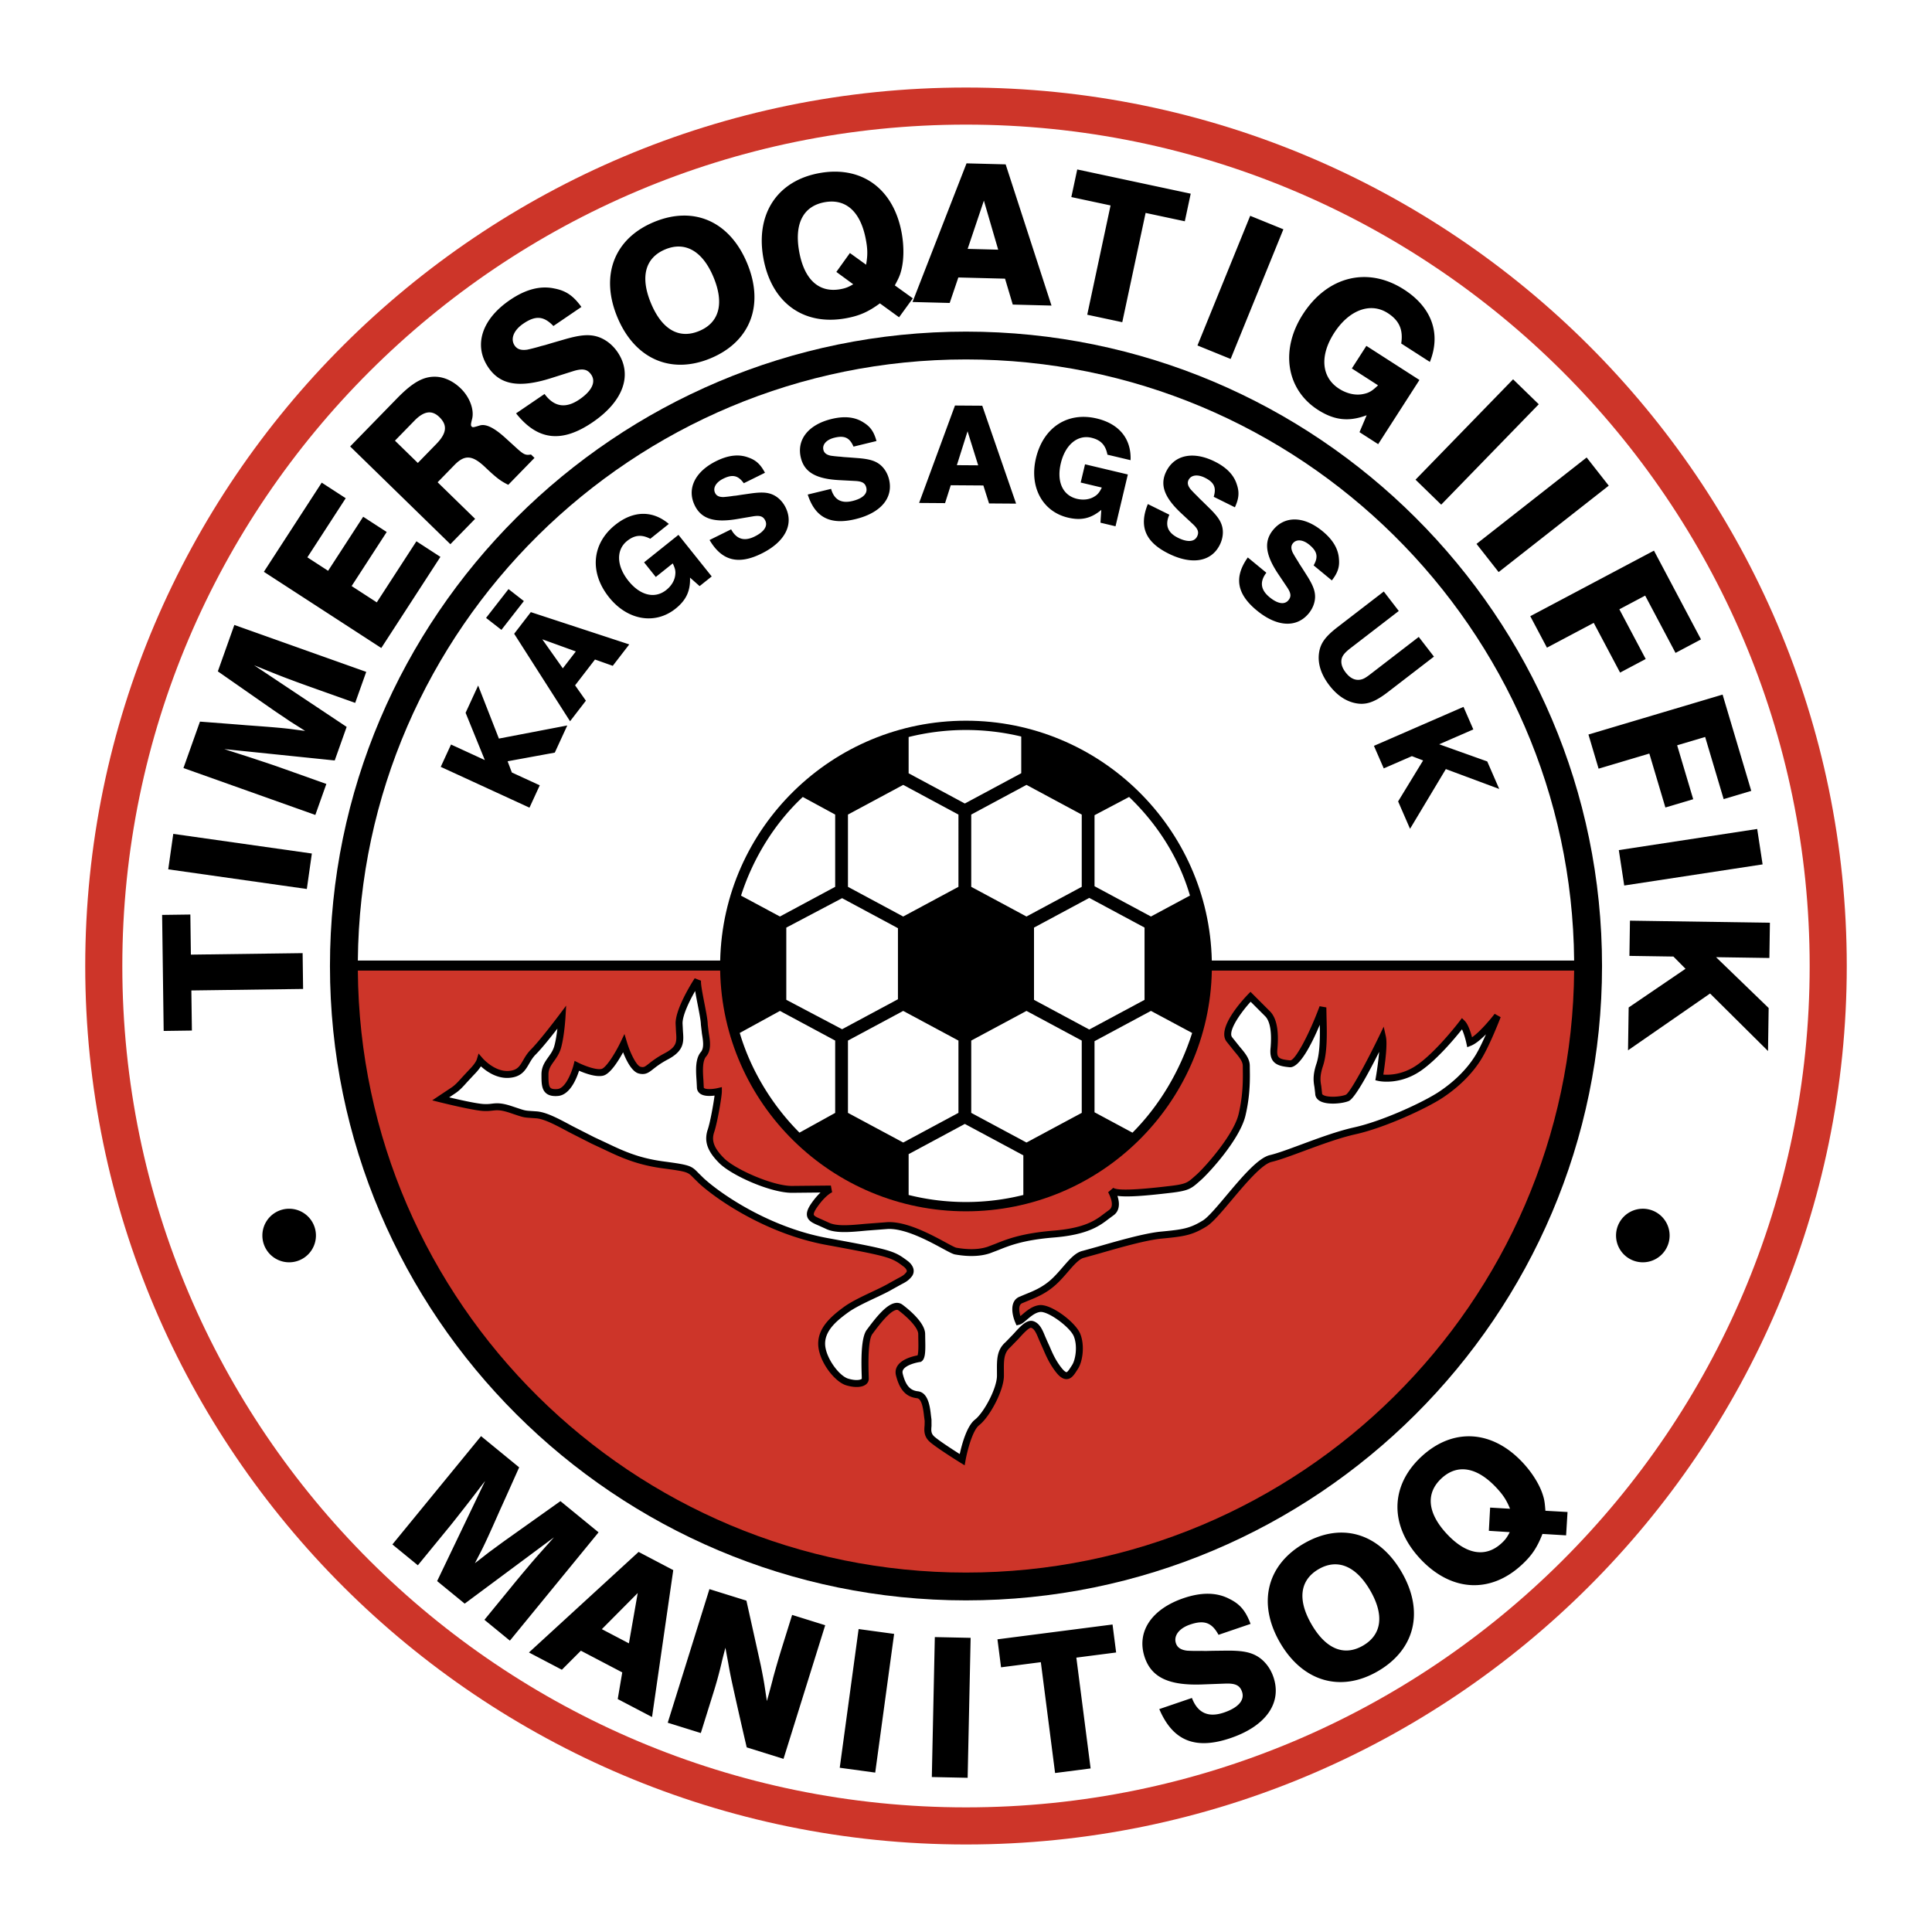 <svg xmlns="http://www.w3.org/2000/svg" width="2500" height="2500" viewBox="0 0 192.756 192.756"><g fill-rule="evenodd" clip-rule="evenodd"><path fill="#fff" d="M0 0h192.756v192.756H0V0z"/><path d="M8.504 96.379c0 48.326 39.42 87.645 87.875 87.645 48.453 0 87.873-39.318 87.873-87.645 0-48.328-39.42-87.646-87.873-87.646-48.455 0-87.875 39.318-87.875 87.646z" fill="#cd3529"/><path d="M12.204 96.379c0-46.289 37.761-83.946 84.175-83.946 46.412 0 84.172 37.658 84.172 83.946 0 46.287-37.76 83.943-84.172 83.943-46.415 0-84.175-37.656-84.175-83.943z" fill="#fff"/><path d="M32.92 96.379c0 34.898 28.467 63.291 63.458 63.291 34.99 0 63.457-28.393 63.457-63.291 0-34.9-28.467-63.293-63.457-63.293-34.991-.001-63.458 28.393-63.458 63.293z"/><path d="M96.377 71.905c13.347 0 24.23 10.684 24.525 23.926h36.15c-.295-33.118-27.396-59.97-60.674-59.97s-60.38 26.852-60.676 59.97h36.151c.295-13.243 11.179-23.926 24.524-23.926z" fill="#fff"/><path d="M96.377 120.852c-13.376 0-24.279-10.732-24.526-24.016H35.702c.248 33.158 27.369 60.059 60.677 60.059 33.307 0 60.426-26.9 60.674-60.059h-36.148c-.247 13.283-11.151 24.016-24.528 24.016z" fill="#cd3529"/><path d="M67.405 102.098l.041.842c.077.988.115 1.482-1.131 2.143a9.452 9.452 0 0 0-1.568 1.031c-.439.344-.521.398-.84.318-.406-.102-1.015-1.334-1.345-2.418l-.259-.852-.385.803c-.579 1.205-1.469 2.572-1.895 2.68-.527.133-1.696-.305-2.309-.611l-.386-.191-.106.418c-.15.6-.768 2.324-1.604 2.393-.342.029-.575-.012-.692-.119-.206-.189-.206-.723-.206-1.34 0-.543.245-.887.555-1.322.258-.363.55-.773.707-1.348.324-1.189.432-2.969.436-3.043l.068-1.15-.691.922c-.019.025-1.907 2.539-2.835 3.467-.355.355-.574.732-.767 1.064-.352.605-.583 1.006-1.453 1.064-1.396.094-2.569-1.248-2.581-1.26l-.411-.479-.186.611c-.001.004-.119.373-.761 1.016l-.713.766c-.357.4-.667.748-1.039.996l-1.927 1.283.761.191c.123.029 3.013.75 4.193.859.464.041.778.006 1.054-.025.446-.051.8-.092 1.735.219l.393.133c.966.324.998.33 1.716.379l.522.037c.823.062 2.019.707 3.284 1.387l2.228 1.133 1.149.537c1.627.775 3.31 1.58 5.955 1.932 2.471.33 2.505.365 3.068.947l.566.557c1.796 1.646 6.763 5.049 12.701 6.139 6.385 1.17 6.51 1.264 7.712 2.166l.005.004c.09.064.283.252.304.406.006.039.003.088-.053.158-.231.289-.417.385-.822.594l-.891.492c-.414.248-1.028.539-1.679.846-.976.461-2.084.982-2.806 1.508-1.343.977-2.586 2.098-2.586 3.68 0 1.674 1.601 3.795 2.795 4.152.825.248 1.554.221 1.95-.074a.71.71 0 0 0 .302-.576l-.008-.309c-.098-2.902.144-3.861.364-4.154l.103-.139c.485-.65 1.623-2.176 2.306-2.275.098-.012.148.014.185.041.988.74 1.985 1.764 1.985 2.377l.007.541c.004.168.008.383.008.604 0 .404-.019.812-.084.979-.42.076-1.522.334-1.984 1.014-.138.203-.208.43-.208.668 0 .102.013.209.04.314.364 1.455 1.013 2.156 2.104 2.277.505.057.637 1.256.701 1.832l.058.439-.008.438a4.323 4.323 0 0 0-.025.412c0 .396.096.85.571 1.258.755.646 2.925 1.992 3.016 2.049l.435.268.089-.502c.142-.791.662-2.961 1.359-3.504 1.031-.803 2.469-3.445 2.469-4.945l-.002-.418c-.01-1.105-.016-1.838.627-2.4l.855-.881c.359-.4 1.029-1.141 1.25-1.068.328.109.533.611.732 1.096l.234.535.242.543c.262.611.621 1.449 1.281 2.279.238.297.607.688 1.061.664.463-.023.738-.453.98-.832l.113-.174c.488-.732.709-2.352.246-3.508-.463-1.152-2.896-3.002-4.078-2.869-.703.078-1.281.572-1.703.932-.059.051-.127.107-.193.162a2.669 2.669 0 0 1-.115-.699c0-.258.068-.488.281-.582l.604-.252c.848-.342 1.807-.729 2.779-1.613.439-.398.822-.842 1.193-1.271.578-.668 1.123-1.299 1.621-1.408l1.527-.424c1.834-.529 4.605-1.33 6.182-1.48 2.268-.217 3.055-.328 4.502-1.219.607-.371 1.486-1.418 2.508-2.631 1.34-1.594 3.01-3.576 3.975-3.803.799-.189 1.92-.605 3.219-1.086 1.668-.617 3.557-1.316 5.164-1.674 2.955-.658 7.139-2.607 8.719-3.662 1.625-1.082 2.945-2.404 3.818-3.822.857-1.391 1.896-4.084 1.939-4.197l-.6-.336c-.395.518-1.459 1.797-2.258 2.342-.137-.516-.385-1.293-.725-1.633l-.281-.281-.24.316c-.023.031-2.326 3.053-4.273 4.385-1.408.963-2.746.982-3.33.936.105-.676.312-2.098.312-3.09 0-.283-.018-.531-.059-.715l-.217-.977-.434.902c-1.301 2.699-2.902 5.639-3.334 5.885-.512.219-1.84.311-2.289.016-.088-.059-.088-.1-.088-.125l-.084-.754c-.088-.5-.17-.971.172-2.002.441-1.326.395-3.264.355-4.818l-.02-1.025-.672-.119c-1.062 2.869-2.461 5.445-2.934 5.402-1.164-.107-1.355-.273-1.279-1.111.168-1.85-.08-3.121-.738-3.779l-1.947-1.949-.246.254c-.529.551-3.125 3.357-2.154 4.693l.764.955c.504.598.869 1.029.869 1.494l.004.371c.012.945.035 2.525-.42 4.434-.498 2.094-3.393 5.34-4.244 6.084l-.189.166c-.652.58-.826.734-2.383.918l-.107.012c-1.252.148-5.066.598-5.576.172l-.52.445c.008.012.762 1.324.104 1.764l-.48.354c-.842.646-1.889 1.453-5.086 1.713-3.158.256-4.656.861-5.754 1.301l-.805.307c-1.23.41-2.606.182-3.126.094-.128-.021-.631-.293-1.073-.533-1.451-.785-3.879-2.1-5.793-2.018l-2.188.166c-1.55.146-2.889.273-3.695-.131l-.687-.311c-.378-.162-.735-.314-.778-.461-.017-.059-.02-.248.32-.738.86-1.242 1.501-1.502 1.507-1.504l-.127-.672-3.896.039c-1.892 0-5.646-1.648-6.763-2.766-1.152-1.152-1.224-1.879-.978-2.617.33-.99.761-3.568.761-4.039v-.438l-.426.1c-.434.102-1.143.156-1.346-.006-.021-.016-.033-.029-.033-.08l-.035-.709c-.055-.799-.13-1.891.27-2.357.55-.643.397-1.557.262-2.363l-.099-.822c0-.424-.163-1.254-.334-2.135-.162-.826-.383-1.959-.335-2.242l-.632-.246c-.072.109-1.907 2.923-1.907 4.496z"/><path d="M65.175 106.658c.31-.242.733-.576 1.464-.963 1.301-.689 1.532-1.393 1.532-2.17 0-.207-.017-.42-.033-.641l-.04-.787c0-.826.689-2.229 1.257-3.227.062.371.146.814.25 1.344.158.809.321 1.646.321 2.002l.109.936c.056.336.116.695.116 1.018 0 .311-.055.586-.22.781-.389.453-.483 1.135-.483 1.824 0 .352.024.705.047 1.031l.034.662c0 .254.103.471.296.625.372.295 1.014.271 1.466.213-.109.842-.427 2.637-.683 3.404a2.723 2.723 0 0 0-.149.865c0 .811.416 1.584 1.295 2.463 1.241 1.242 5.127 2.969 7.253 2.969l2.854-.029c-.27.26-.568.584-.91 1.078-.305.439-.45.787-.45 1.086 0 .082.011.162.033.238.134.463.615.67 1.173.906l.648.295c.985.492 2.415.357 4.071.199l2.151-.164c1.723-.07 4.046 1.186 5.432 1.936.71.385 1.061.57 1.291.609.566.094 2.069.344 3.459-.119l.846-.322c1.113-.449 2.498-1.008 5.549-1.256 3.402-.275 4.588-1.188 5.455-1.852l.443-.328c.43-.285.58-.709.58-1.154 0-.273-.061-.555-.146-.816 1.025.137 2.787-.006 5.252-.297l.109-.012c1.695-.201 1.992-.404 2.762-1.088l.186-.164c.783-.684 3.889-4.037 4.463-6.445.387-1.629.443-3.02.443-4.006 0-.221-.004-.42-.006-.598l-.004-.361c0-.719-.455-1.258-1.031-1.941l-.734-.918a.518.518 0 0 1-.088-.316c0-.766 1.021-2.215 1.941-3.225l1.443 1.443c.389.389.586 1.148.586 2.225 0 .309-.016.645-.049 1.002-.01.102-.014.197-.014.287 0 1.289.908 1.484 1.922 1.578.98.088 2.188-2.289 3.006-4.229.004.24.01.463.01.715 0 1.129-.061 2.324-.342 3.164-.219.654-.283 1.135-.283 1.521 0 .32.045.578.086.82l.074.633c0 .283.143.533.4.703.732.484 2.348.299 2.949.043.621-.268 2.047-2.938 3.031-4.904a31.52 31.52 0 0 1-.324 2.508l-.055.326.32.072c.086.018 2.084.439 4.201-1.008 1.643-1.125 3.432-3.273 4.123-4.145.18.391.35.971.439 1.383l.086.4.381-.152c.459-.184.996-.643 1.488-1.137-.332.75-.715 1.557-1.062 2.119-.822 1.332-2.07 2.582-3.613 3.609-1.537 1.025-5.605 2.92-8.484 3.561-1.654.367-3.566 1.076-5.254 1.701-1.277.473-2.381.883-3.139 1.061-1.188.279-2.793 2.188-4.346 4.031-.939 1.119-1.828 2.174-2.34 2.488-1.32.812-2.012.908-4.203 1.117-1.643.158-4.451.969-6.311 1.506l-1.484.412c-.721.16-1.311.842-1.996 1.633-.357.412-.727.84-1.133 1.211-.883.801-1.781 1.164-2.574 1.482l-.625.262c-.523.232-.695.717-.695 1.236 0 .479.148.984.305 1.344l.117.268.285-.07c.238-.061.463-.252.748-.496.373-.318.838-.715 1.328-.771.789-.088 2.984 1.51 3.357 2.439.396.99.158 2.357-.18 2.865l-.119.184c-.129.203-.324.508-.434.514-.016.002-.16-.004-.48-.404-.604-.754-.928-1.512-1.186-2.119l-.262-.578-.213-.488c-.244-.602-.523-1.281-1.154-1.492-.65-.217-1.299.502-1.984 1.262l-.797.824c-.791.691-.865 1.527-.865 2.561l.004.779c0 1.271-1.312 3.707-2.201 4.398-.817.635-1.313 2.51-1.514 3.43-.676-.428-1.985-1.273-2.508-1.721-.263-.225-.329-.445-.329-.729 0-.107.01-.221.021-.348l-.002-.639-.05-.383c-.096-.869-.258-2.326-1.314-2.443-.781-.086-1.216-.596-1.508-1.756a.675.675 0 0 1-.019-.148c0-.1.029-.189.088-.277.312-.461 1.304-.691 1.66-.74l.079-.01.065-.045c.319-.211.384-.736.384-1.557 0-.197-.004-.414-.009-.646l-.008-.527c0-1.115-1.582-2.422-2.262-2.932a.92.92 0 0 0-.7-.172c-.894.129-1.895 1.383-2.764 2.547l-.102.135c-.423.564-.527 1.91-.527 3.289 0 .441.011.885.026 1.307l.007.283c-.04.072-.478.254-1.358-.012-.929-.279-2.301-2.164-2.301-3.488 0-1.336 1.187-2.311 2.299-3.119.67-.486 1.745-.994 2.694-1.441.667-.314 1.296-.611 1.74-.877l.853-.471c.435-.227.721-.373 1.045-.777a.892.892 0 0 0 .198-.688c-.068-.492-.533-.836-.586-.875l.007.006c-1.355-1.018-1.61-1.123-8.003-2.293-5.783-1.061-10.612-4.367-12.357-5.969l-.536-.527c-.7-.725-.84-.801-3.475-1.152-2.537-.338-4.096-1.082-5.748-1.871l-1.163-.543-2.184-1.111c-1.391-.748-2.591-1.393-3.56-1.467l-.529-.037c-.643-.043-.643-.043-1.542-.346l-.395-.131c-1.081-.361-1.543-.309-2.033-.252a4.015 4.015 0 0 1-.912.023c-.771-.07-2.367-.43-3.32-.656l.614-.408c.446-.299.783-.676 1.172-1.111l.686-.738c.346-.346.553-.621.693-.838.515.469 1.552 1.234 2.801 1.15 1.238-.082 1.629-.756 2.007-1.406.18-.311.366-.633.658-.924.591-.59 1.517-1.75 2.165-2.582-.065.555-.162 1.201-.302 1.715-.124.453-.356.781-.603 1.127-.336.471-.684.959-.684 1.725 0 .812 0 1.455.43 1.85.27.248.668.348 1.219.301 1.193-.1 1.851-1.732 2.102-2.518.584.256 1.699.67 2.414.49.698-.174 1.504-1.461 1.979-2.33.318.814.874 1.945 1.569 2.119.661.164.988-.092 1.44-.448z" fill="#fff"/><path d="M31.521 123.268a2.671 2.671 0 0 1-2.672 2.672 2.671 2.671 0 1 1 0-5.344 2.672 2.672 0 0 1 2.672 2.672zM166.578 123.268a2.672 2.672 0 1 1-5.345 0 2.672 2.672 0 0 1 5.345 0zM47.995 143.285l3.802 3.113c-.666 1.488-1.264 2.832-1.92 4.275-1.114 2.527-1.581 3.527-1.94 4.211l-.555 1.076c.808-.617 1.19-.932 1.512-1.172.361-.256 1.144-.846 1.622-1.182l5.4-3.838 3.803 3.113-8.847 10.807-2.54-2.08 2.621-3.201a101.33 101.33 0 0 1 1.688-2.031c.333-.406.692-.814 1.076-1.254l1.552-1.742-8.906 6.615-2.75-2.25 4.788-9.988c-.905 1.168-1.392 1.822-2.091 2.707-.514.658-1.102 1.406-1.385 1.754l-3.236 3.951-2.54-2.08 8.846-10.804zM67.171 156.65l-2.117 14.658-3.423-1.793.451-2.66-4.128-2.164-1.896 1.9-3.285-1.723 10.94-10.033 3.458 1.815zm-4.424 7.307l.879-5.021-3.58 3.605 2.701 1.416zM70.78 158.547l3.69 1.15c.813 3.652 1.244 5.598 1.446 6.516.143.717.259 1.322.343 1.836l.253 1.666.184-.654c.493-1.84.367-1.371.435-1.656a94.31 94.31 0 0 1 .841-2.891l1.059-3.393 3.3 1.029-4.16 13.332-3.671-1.146a484.024 484.024 0 0 1-1.463-6.459 44.995 44.995 0 0 1-.382-1.971l-.281-1.512c-.521 1.994-.359 1.475-.423 1.68a39.998 39.998 0 0 1-.775 2.809l-1.256 4.023-3.3-1.029 4.16-13.33zM85.665 162.531l3.542.483-1.886 13.838-3.54-.483 1.884-13.838zM93.267 163.332l3.573.076-.298 13.963-3.574-.076.299-13.963zM103.844 165.836l-3.969.512-.359-2.793 11.482-1.479.359 2.793-3.97.512 1.424 11.057-3.545.457-1.422-11.059zM118.918 169.406c.574 1.508 1.641 1.984 3.203 1.453 1.434-.488 2.078-1.242 1.797-2.07-.211-.625-.637-.85-1.633-.818l-2.432.09c-3.248.102-4.961-.709-5.639-2.695-.857-2.52.637-4.814 3.873-5.918 1.783-.605 3.309-.592 4.584.08 1.061.521 1.623 1.213 2.098 2.488l-3.197 1.09c-.668-1.23-1.436-1.502-2.834-1.025-1.104.375-1.668 1.123-1.412 1.877.145.422.49.652 1.109.729.254.018.855.037 1.445.021l.393.01.387-.01.387-.008 1.188-.014c1.633-.023 2.506.131 3.258.592.703.438 1.262 1.17 1.555 2.035.879 2.574-.734 4.889-4.264 6.092-3.531 1.203-5.771.283-7.121-2.889l3.255-1.11zM139.84 156.846c2.273 3.914 1.346 7.732-2.367 9.889-3.711 2.154-7.498 1.051-9.762-2.846-2.262-3.896-1.344-7.732 2.369-9.887 3.729-2.166 7.486-1.068 9.76 2.844zm-8.986 5.218c1.434 2.469 3.256 3.209 5.137 2.117 1.881-1.094 2.133-3.059.709-5.51-1.414-2.438-3.273-3.199-5.137-2.117-1.883 1.092-2.133 3.057-.709 5.51zM153.891 153.041c-.518 1.328-1.041 2.133-2.053 3.07-3.162 2.934-7.096 2.689-10.162-.613-3.051-3.291-2.998-7.26.133-10.166 3.148-2.92 7.084-2.676 10.135.613.951 1.025 1.691 2.221 2.008 3.277.137.432.178.762.232 1.506l2.209.125-.143 2.33-2.359-.142zm-5.348-.311l.127-2.318 1.988.117c-.363-.881-.689-1.373-1.338-2.072-1.941-2.092-3.908-2.441-5.502-.961-1.594 1.479-1.408 3.451.52 5.529 1.93 2.08 3.883 2.414 5.479.936.385-.357.543-.584.811-1.098l-2.085-.133zM19.092 98.818l.054 4-2.816.039-.155-11.576 2.817-.038.053 4.001 11.148-.149.048 3.573-11.149.15zM16.785 86.734l.502-3.538 13.827 1.96-.502 3.539-13.827-1.961zM18.303 76.626l1.647-4.63c1.625.125 3.092.234 4.674.364 2.754.197 3.853.299 4.618.406l1.201.159c-.855-.552-1.28-.806-1.613-1.028-.364-.253-1.182-.792-1.661-1.126l-5.435-3.789 1.647-4.63 13.158 4.681-1.101 3.093-3.898-1.387c-.915-.326-1.921-.684-2.482-.903-.494-.176-1-.377-1.542-.59l-2.163-.873 9.233 6.15-1.191 3.349-11.018-1.136c1.404.458 2.186.695 3.253 1.054.793.262 1.697.563 2.118.712l4.813 1.712-1.1 3.093-13.158-4.681zM26.326 57.049l5.772-8.896 2.395 1.554-3.827 5.898 2.069 1.343 3.5-5.393 2.347 1.522-3.5 5.394 2.509 1.628 3.954-6.095 2.395 1.555-5.899 9.092-11.715-7.602zM34.935 44.543l4.664-4.784c1.613-1.655 2.705-2.246 3.983-2.166.839.059 1.682.474 2.391 1.165.89.868 1.345 2.099 1.137 3.008-.144.564-.156.688-.045.797.097.095.166.081.781-.106.602-.2 1.432.202 2.543 1.204l1.237 1.125c.653.582.833.648 1.353.56l.348.339-2.617 2.685c-.732-.362-1.148-.659-2.274-1.729-1.307-1.248-2.063-1.307-3.107-.235l-1.667 1.71 3.741 3.648-2.468 2.531-10-9.752zm8.608-.26c1.031-1.057 1.117-1.868.296-2.668-.751-.732-1.546-.612-2.495.361l-1.939 1.988 2.281 2.225 1.857-1.906zM54.329 39.307c.956 1.3 2.11 1.478 3.475.548 1.252-.852 1.675-1.751 1.183-2.473-.372-.546-.842-.649-1.792-.355l-2.32.734c-3.105.962-4.973.635-6.152-1.099-1.498-2.2-.667-4.81 2.16-6.734 1.558-1.06 3.03-1.452 4.439-1.142 1.16.221 1.887.736 2.685 1.838l-2.794 1.902c-.969-1.009-1.783-1.066-3.003-.235-.963.656-1.31 1.526-.862 2.185.251.369.646.5 1.265.408.248-.051.833-.191 1.397-.363l.381-.096.371-.111.37-.111 1.139-.329c1.569-.457 2.452-.541 3.3-.296.794.235 1.527.794 2.041 1.548 1.53 2.249.592 4.908-2.491 7.006s-5.488 1.81-7.632-.891l2.84-1.934zM74.541 26.259c1.738 4.179.316 7.841-3.647 9.49-3.964 1.648-7.571.056-9.301-4.105-1.73-4.161-.315-7.841 3.647-9.489 3.982-1.656 7.564-.074 9.301 4.104zm-9.595 3.991c1.097 2.636 2.805 3.608 4.813 2.773 2.009-.835 2.517-2.751 1.428-5.369-1.082-2.601-2.823-3.602-4.813-2.773-2.009.835-2.517 2.75-1.428 5.369zM87.787 30.267c-1.149.841-2.024 1.238-3.382 1.485-4.241.774-7.43-1.545-8.239-5.979-.806-4.414 1.372-7.734 5.576-8.501 4.222-.771 7.411 1.549 8.217 5.963.251 1.375.23 2.781-.069 3.843-.117.436-.26.738-.613 1.395l1.796 1.292-1.373 1.89-1.913-1.388zm-4.344-3.137l1.353-1.886 1.615 1.166c.165-.938.156-1.529-.016-2.465-.513-2.809-1.983-4.16-4.124-3.769-2.141.391-3.042 2.155-2.533 4.945.51 2.79 1.977 4.121 4.117 3.73.516-.095.772-.201 1.272-.489l-1.684-1.232zM100.334 16.399l4.574 14.088-3.865-.1-.77-2.584-4.66-.12-.862 2.543-3.709-.096 5.389-13.832 3.903.101zm-.744 8.511l-1.428-4.894-1.62 4.815 3.048.079zM110.801 20.497l-3.914-.836.59-2.754 11.32 2.417-.588 2.754-3.912-.835-2.328 10.903-3.496-.746 2.328-10.903zM124.732 21.531l3.311 1.346-5.262 12.937-3.31-1.347 5.261-12.936zM136.352 41.429c-1.793.671-3.234.506-4.869-.543-3.152-2.027-3.775-5.982-1.496-9.528 2.449-3.807 6.479-4.795 10.09-2.474 2.777 1.786 3.711 4.394 2.582 7.225l-2.859-1.838c.209-1.367-.188-2.292-1.35-3.038-1.715-1.103-3.861-.313-5.344 1.991-1.459 2.271-1.273 4.423.492 5.558.801.515 1.715.71 2.514.508.482-.105.82-.305 1.375-.848l-2.613-1.681 1.449-2.254 5.295 3.403-4.117 6.404-1.863-1.197.714-1.688zM150.961 37.843l2.562 2.49-9.734 10.016-2.562-2.492 9.734-10.014zM158.301 45.643l2.205 2.812-10.986 8.622-2.208-2.812 10.989-8.622zM165.016 54.938l4.693 8.856-2.541 1.347-3.029-5.716-2.575 1.365 2.629 4.96-2.556 1.355-2.629-4.961-4.668 2.475-1.664-3.141 12.34-6.54zM171.863 69.3l2.86 9.606-2.754.821-1.846-6.2-2.793.831 1.602 5.381-2.776.825-1.601-5.38-5.063 1.507-1.013-3.407 13.384-3.984zM175.316 82.707l.539 3.533-13.806 2.108-.539-3.533 13.806-2.108zM176.584 92.062l-.053 3.516-5.32-.08 5.248 5.072-.064 4.291-5.782-5.738-8.185 5.666.064-4.273 5.672-3.86-1.207-1.221-4.389-.066.053-3.515 13.963.208zM43.973 76.509l1.025-2.228 3.374 1.552-1.919-4.717 1.252-2.721 2.071 5.293 6.822-1.308-1.246 2.709-4.708.863.424 1.121 2.784 1.279-1.026 2.229-8.853-4.072zM52.961 61.072l9.82 3.222-1.646 2.136-1.773-.63-1.985 2.576 1.078 1.532-1.58 2.051-5.576-8.729 1.662-2.158zm4.49 3.922l-3.346-1.21 2.047 2.896 1.299-1.686zM68.843 57.629c.044 1.336-.386 2.252-1.444 3.099-2.043 1.634-4.796 1.163-6.633-1.134-1.972-2.466-1.728-5.351.611-7.222 1.799-1.439 3.731-1.475 5.353-.099l-1.852 1.481c-.857-.443-1.558-.385-2.31.215-1.111.889-1.067 2.484.126 3.978 1.177 1.471 2.641 1.827 3.784.913.519-.415.852-.975.896-1.549.038-.343-.019-.609-.254-1.099l-1.693 1.354-1.168-1.46 3.43-2.743 3.318 4.149-1.207.965-.957-.848zM72.944 52.812c.535.991 1.316 1.225 2.349.714.948-.468 1.326-1.049 1.056-1.595-.204-.413-.519-.529-1.205-.418l-1.674.284c-2.238.365-3.497-.041-4.146-1.353-.823-1.665.003-3.389 2.142-4.445 1.179-.583 2.234-.711 3.178-.361.78.265 1.233.691 1.678 1.529l-2.114 1.045c-.572-.791-1.129-.908-2.053-.452-.729.36-1.053.929-.807 1.427.138.28.398.408.834.404.176-.011.594-.052 1.001-.117l.273-.028.267-.042.267-.041.818-.117c1.128-.164 1.746-.138 2.309.114.526.239.979.696 1.261 1.266.841 1.701-.064 3.449-2.397 4.602s-3.967.721-5.188-1.352l2.151-1.064zM82.917 48.775c.306 1.083 1.017 1.482 2.136 1.209 1.027-.25 1.523-.733 1.378-1.326-.108-.448-.39-.63-1.083-.67l-1.696-.089c-2.264-.132-3.404-.803-3.75-2.225-.439-1.804.743-3.306 3.061-3.871 1.277-.311 2.335-.207 3.18.341.705.428 1.053.943 1.304 1.858l-2.292.558c-.386-.896-.904-1.132-1.904-.889-.79.193-1.23.677-1.099 1.216.074.303.299.485.726.577.174.027.591.079 1.002.104l.272.031.27.018.27.019.825.064c1.137.085 1.734.247 2.228.615.462.348.803.892.954 1.511.449 1.844-.816 3.352-3.344 3.967-2.528.616-4.029-.163-4.768-2.452l2.33-.566zM98 40.478l3.377 9.769-2.699-.019-.568-1.793-3.253-.023-.568 1.785-2.589-.018 3.578-9.72 2.722.019zm-.406 5.947l-1.061-3.396-1.066 3.381 2.127.015zM109.877 50.873c-1.025.856-2.014 1.082-3.332.768-2.545-.605-3.867-3.065-3.188-5.926.73-3.072 3.154-4.655 6.068-3.962 2.24.533 3.459 2.034 3.371 4.159l-2.307-.548c-.18-.948-.656-1.465-1.592-1.688-1.385-.33-2.615.688-3.059 2.547-.436 1.832.188 3.206 1.611 3.545.646.153 1.291.07 1.771-.248.293-.181.469-.39.709-.876l-2.109-.501.434-1.82 4.271 1.015-1.229 5.169-1.504-.357.085-1.277zM116.668 51.353c-.463 1.026-.176 1.789.857 2.3.947.469 1.639.418 1.91-.128.203-.413.105-.734-.398-1.211l-1.242-1.159c-1.648-1.557-2.09-2.804-1.441-4.116.824-1.664 2.697-2.052 4.834-.994 1.178.583 1.922 1.344 2.215 2.307.266.78.199 1.399-.197 2.261l-2.113-1.047c.281-.934.037-1.449-.887-1.906-.729-.361-1.375-.273-1.623.225-.139.279-.082.563.186.908.115.133.402.441.699.725l.189.199.195.188.193.187.59.58c.816.797 1.17 1.305 1.311 1.905.131.563.041 1.2-.242 1.771-.84 1.7-2.779 2.041-5.111.886-2.332-1.155-2.98-2.716-2.072-4.944l2.147 1.063zM126.344 57.142c-.684.895-.576 1.703.312 2.436.816.672 1.5.779 1.889.309.293-.356.27-.69-.113-1.27l-.945-1.411c-1.25-1.891-1.398-3.206-.467-4.336 1.18-1.433 3.092-1.387 4.932.13 1.016.835 1.566 1.746 1.633 2.75.08.82-.123 1.408-.707 2.158l-1.818-1.5c.486-.846.365-1.402-.43-2.058-.629-.517-1.279-.579-1.633-.15-.197.24-.209.53-.025.927.082.156.291.521.516.865l.139.237.146.227.148.226.443.699c.611.961.84 1.536.842 2.152-.002.578-.232 1.178-.637 1.669-1.207 1.464-3.172 1.356-5.18-.299-2.01-1.655-2.285-3.323-.896-5.286l1.851 1.525zM139.557 60.957l-4.811 3.705c-.58.447-.822.754-.896 1.102-.084.424.053.867.408 1.329.43.558.9.793 1.412.725.324-.044.564-.178 1.068-.567l4.811-3.705 1.516 1.965-4.586 3.531c-1.406 1.083-2.293 1.355-3.416 1.074-.916-.235-1.721-.813-2.432-1.736-.836-1.084-1.184-2.202-1.029-3.245.135-.959.629-1.629 1.873-2.588l4.586-3.532 1.496 1.942zM146.014 70.525l.98 2.25-3.406 1.482 4.795 1.712 1.195 2.746-5.326-1.983-3.572 5.958-1.19-2.734 2.494-4.085-1.119-.43-2.808 1.222-.979-2.249 8.936-3.889zM52.267 59.969l-2.24 2.873-1.532-1.194 2.239-2.874 1.533 1.195z"/><path d="M96.262 80.166l5.628-3.023v-3.659a23.642 23.642 0 0 0-11.236.049v3.619l5.608 3.014zM118.723 89.352c-1.057-3.64-3.146-7.032-6.072-9.839-.355.189-3.164 1.671-3.449 1.821v7.084c.301.162 5.355 2.877 5.629 3.023.261-.141 3.583-1.925 3.892-2.089zM114.83 100.857l-5.629 3.023v7.092l3.787 2.035c2.68-2.691 4.73-6.121 5.953-9.949-.308-.163-3.843-2.056-4.111-2.201zM96.262 112.135l-5.608 3.014v4.074a23.632 23.632 0 0 0 11.445 0v-3.953l-5.837-3.135zM75.485 102.137s-1.32.725-1.68.92c1.079 3.65 3.181 7.162 5.96 9.947l3.561-1.969v-7.217l-5.51-2.959-2.331 1.278zM83.326 88.479v-7.21l-3.232-1.755c-2.772 2.585-4.946 6.061-6.161 9.844l3.88 2.083 5.513-2.962zM107.926 88.479V81.27l-5.514-2.962-1.83.983-3.681 1.979v7.209c.3.161 5.242 2.816 5.511 2.962l5.514-2.962zM98.748 102.826l-1.847.992v7.213l5.511 2.959c.271-.145 5.213-2.799 5.514-2.959v-7.213c-.301-.162-5.24-2.814-5.514-2.959l-3.664 1.967zM89.589 92.606l-5.573-2.995-2.194 1.158-3.373 1.779v7.202l5.567 2.936 5.572-2.992.001-7.088zM86.221 80.4l-1.62.87v7.209l5.512 2.962 5.512-2.962V81.27l-5.512-2.962-3.892 2.092zM84.601 103.818v7.213l5.512 2.959 5.512-2.959v-7.213l-5.512-2.959-5.512 2.959zM114.191 92.545c-.301-.162-5.24-2.815-5.514-2.961l-1.545.831-3.969 2.131v7.209l5.514 2.961 5.514-2.961v-7.21z" fill="#fff"/></g></svg>